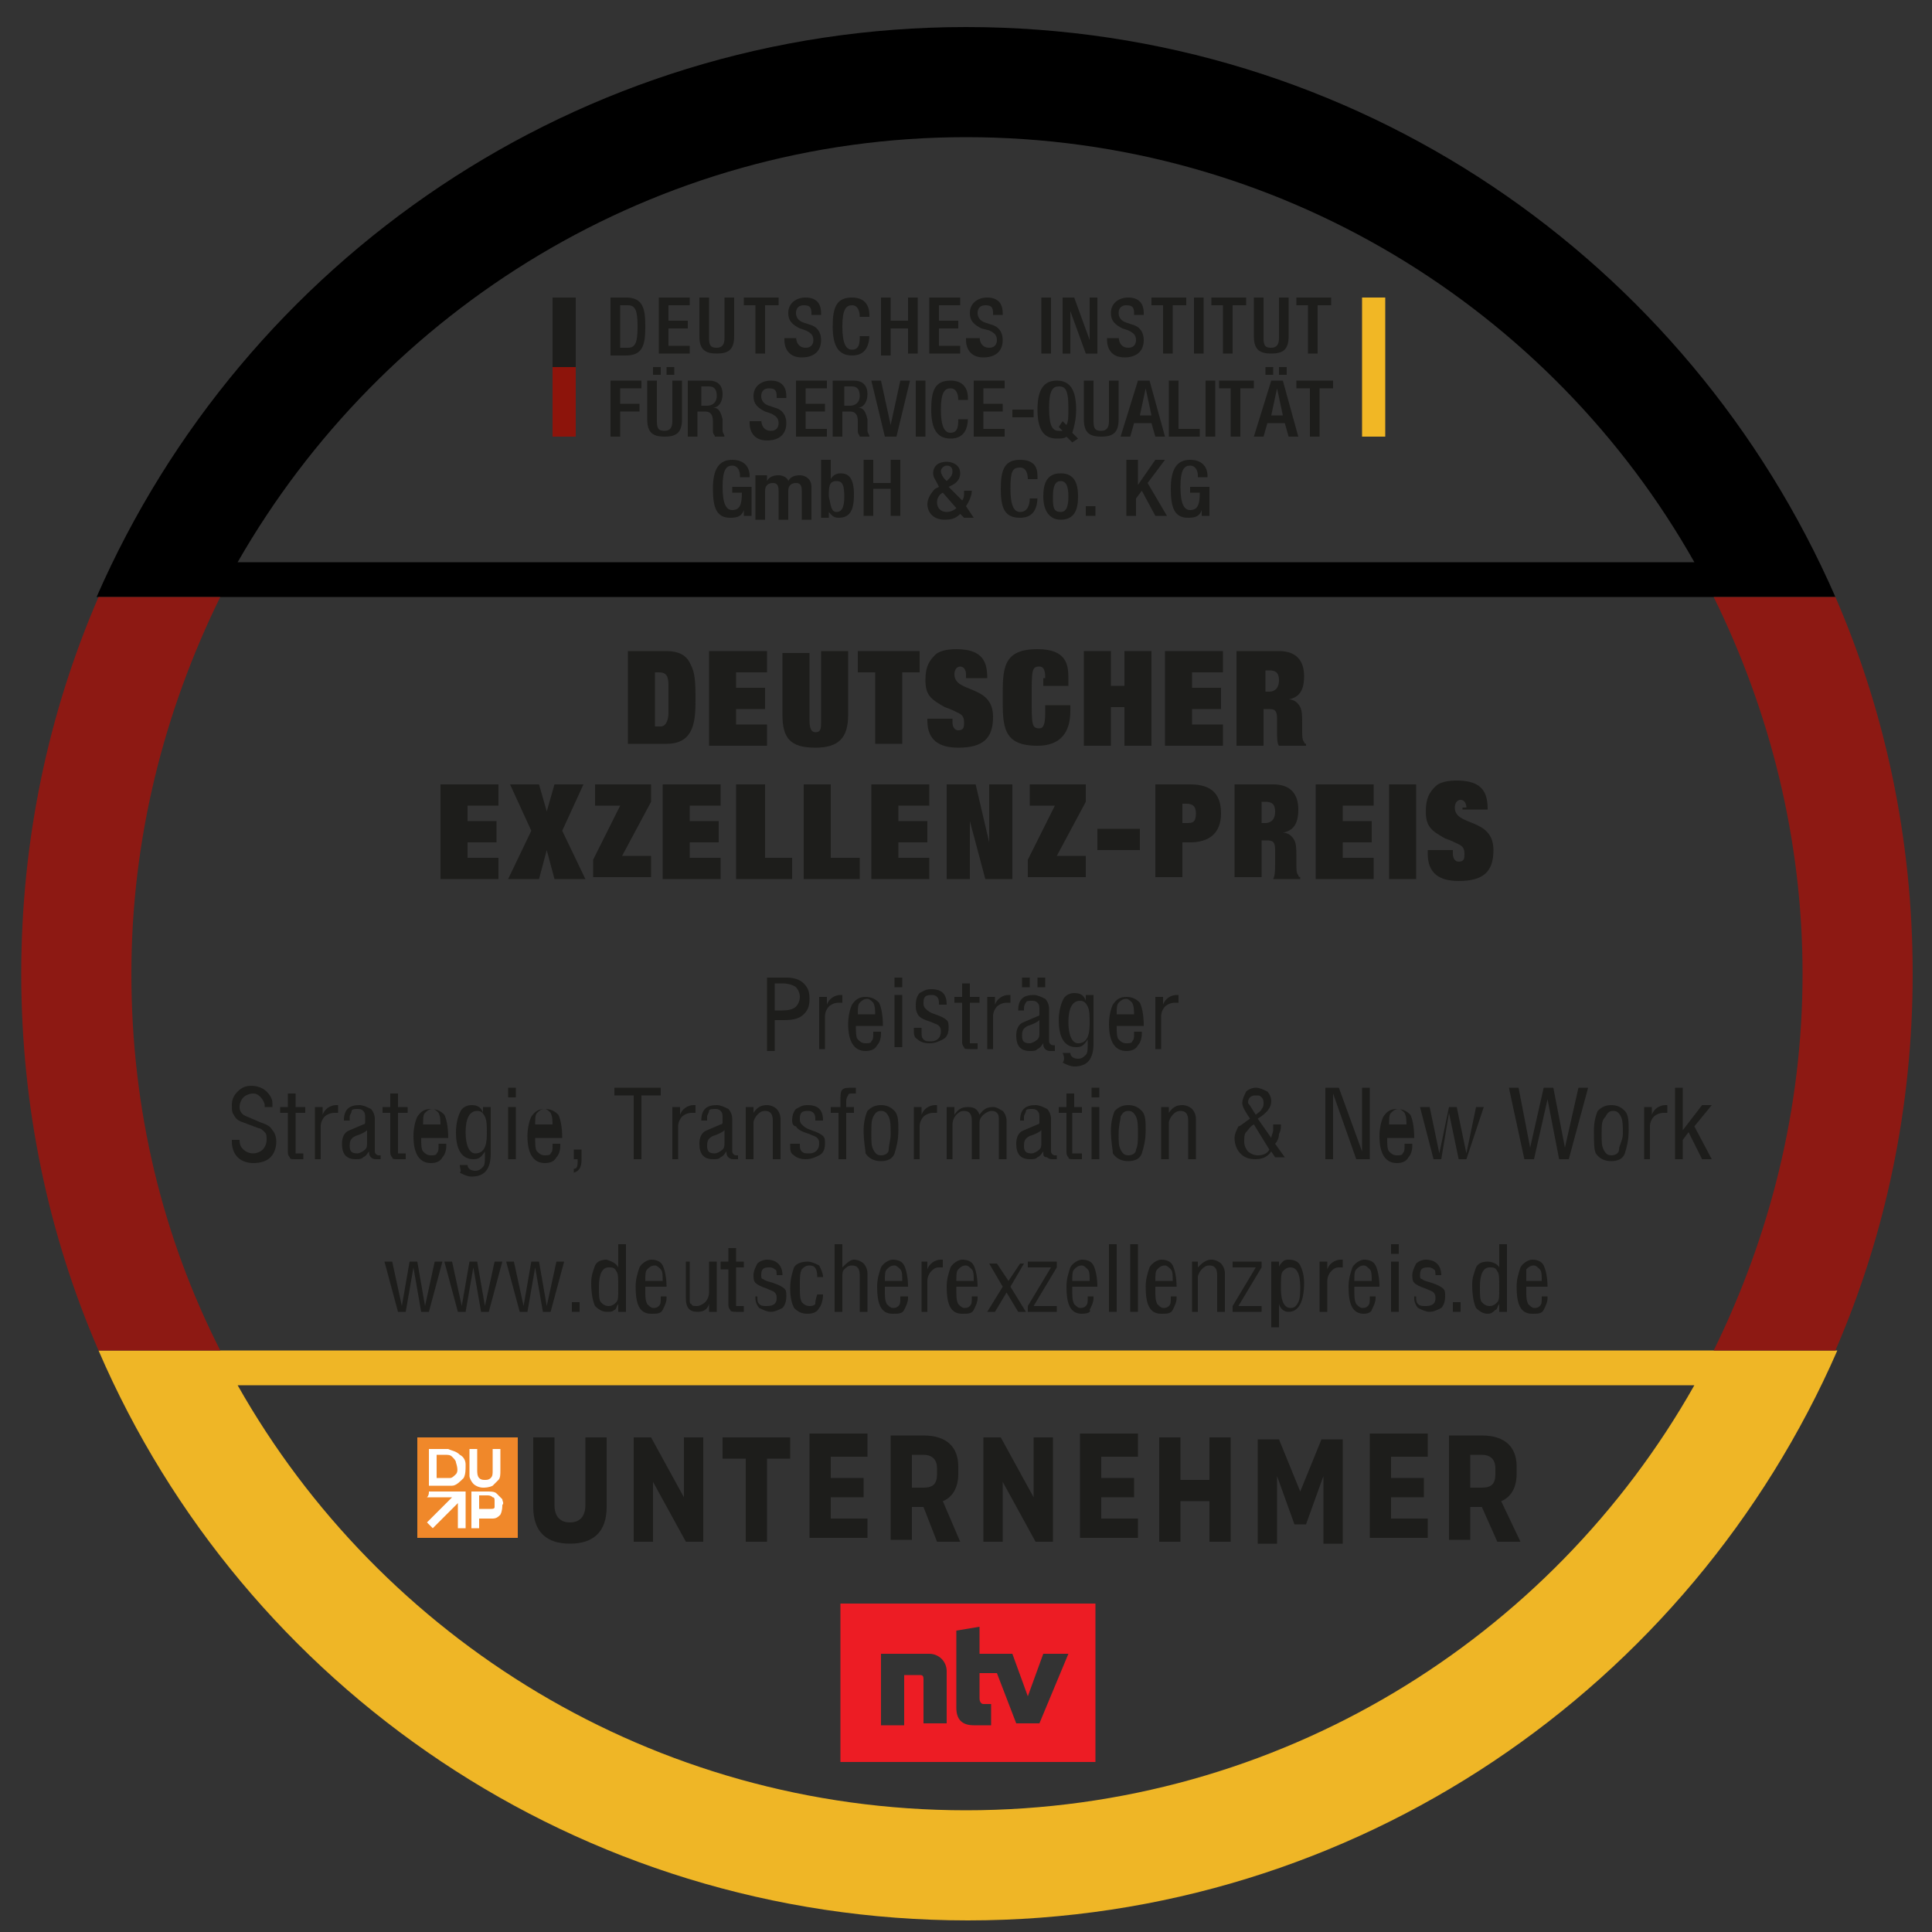 <?xml version="1.0" encoding="utf-8"?>
<!-- Generator: Adobe Illustrator 28.0.0, SVG Export Plug-In . SVG Version: 6.00 Build 0)  -->
<svg version="1.1" id="Layer_1" xmlns="http://www.w3.org/2000/svg" xmlns:xlink="http://www.w3.org/1999/xlink" x="0px" y="0px"
	 width="100px" height="100px" viewBox="0 0 100 100" style="enable-background:new 0 0 100 100;" xml:space="preserve">
<rect x="0" y="0" width="100" height="100" fill="#333333" stroke="none"/>
<style type="text/css">
	.st0{fill:#EFB626;}
	.st1{fill:#8D1913;}
	.st2{fill:#1D1D1B;}
	.st3{fill:#8D140B;}
	.st4{fill:#F1B725;}
	.st5{fill:#F0882A;}
	.st6{fill:#FFFFFF;}
	.st7{fill:#ED1C24;}
</style>
<g>
	<path class="st0" d="M88.7,69.9C88.7,69.9,88.7,69.9,88.7,69.9l-77.3,0c0,0,0,0,0,0H5.1c7.5,17.4,24.8,29.5,45,29.5
		c20.1,0,37.4-12.1,45-29.5H88.7z M50,93.7c-16.2,0-30.3-8.9-37.7-22h75.4C80.3,84.8,66.2,93.7,50,93.7z"/>
	<path d="M95,30.9C87.4,13.5,70.2,1.4,50,1.4c-20.1,0-37.4,12.1-45,29.5h4.2v0h82.5v0H95z M50,7.1c16.2,0,30.3,8.9,37.7,22H12.3
		C19.8,16,33.9,7.1,50,7.1z"/>
	<path class="st1" d="M93.3,50.4c0,7-1.7,13.6-4.6,19.5H95c2.6-6,4-12.6,4-19.5c0-6.9-1.4-13.5-4-19.5h-6.3
		C91.6,36.8,93.3,43.4,93.3,50.4z"/>
	<path class="st1" d="M6.8,50.4c0-7,1.7-13.6,4.6-19.5H5.1c-2.6,6-4,12.6-4,19.5c0,6.9,1.4,13.5,4,19.5h6.3
		C8.4,64,6.8,57.4,6.8,50.4z"/>
	<g>
		<g>
			<path class="st2" d="M38.5,26.4L38.5,26.4c-0.1,0.3-0.3,0.4-0.7,0.4c-0.7,0-0.9-0.5-0.9-1.5s0.3-1.5,1-1.5c0.8,0,0.9,0.6,0.9,0.8
				v0.1h-0.5v-0.1c0-0.2-0.1-0.5-0.4-0.5c-0.3,0-0.5,0.2-0.5,1.1c0,0.9,0.2,1.2,0.5,1.2c0.4,0,0.5-0.3,0.5-0.9h-0.5v-0.3h1v1.5h-0.4
				V26.4z"/>
			<path class="st2" d="M39.3,24.6h0.4v0.3h0c0.1-0.2,0.3-0.3,0.6-0.3c0.3,0,0.5,0.2,0.5,0.3c0.1-0.2,0.3-0.3,0.6-0.3
				c0.3,0,0.6,0.2,0.6,0.6v1.7h-0.5v-1.5c0-0.3-0.1-0.4-0.3-0.4c-0.2,0-0.4,0.1-0.4,0.4v1.5h-0.5v-1.5c0-0.3-0.1-0.4-0.3-0.4
				c-0.2,0-0.4,0.1-0.4,0.4v1.5h-0.5V24.6z"/>
			<path class="st2" d="M42.5,23.8H43v1h0c0.1-0.2,0.3-0.3,0.5-0.3c0.4,0,0.7,0.2,0.7,1.1c0,0.8-0.2,1.2-0.8,1.2
				c-0.3,0-0.4-0.2-0.5-0.3h0v0.3h-0.4V23.8z M43.3,26.5c0.3,0,0.4-0.3,0.4-0.8c0-0.6-0.1-0.8-0.4-0.8c-0.4,0-0.4,0.3-0.4,0.8
				C43,26.1,43,26.5,43.3,26.5z"/>
			<path class="st2" d="M44.7,23.8h0.5V25h0.9v-1.2h0.5v2.9h-0.5v-1.4h-0.9v1.4h-0.5V23.8z"/>
			<path class="st2" d="M49.8,25.9c0.1-0.1,0.1-0.3,0.1-0.4v-0.1h0.4v0c0,0.2-0.1,0.5-0.3,0.8l0.4,0.6h-0.5l-0.2-0.2
				c-0.2,0.2-0.4,0.3-0.8,0.3c-0.7,0-0.9-0.5-0.9-0.8c0-0.3,0.2-0.6,0.4-0.8l0.2-0.1l-0.1-0.2c-0.1-0.2-0.2-0.3-0.2-0.5
				c0-0.4,0.3-0.6,0.7-0.6c0.2,0,0.7,0.1,0.7,0.6c0,0.3-0.2,0.5-0.4,0.6l-0.2,0.1L49.8,25.9z M48.8,25.5c-0.2,0.1-0.3,0.3-0.3,0.5
				c0,0.3,0.2,0.5,0.5,0.5c0.2,0,0.4-0.1,0.5-0.2L48.8,25.5L48.8,25.5z M49.1,24.8c0.1-0.1,0.2-0.2,0.2-0.4c0-0.2-0.1-0.3-0.3-0.3
				c-0.1,0-0.3,0.1-0.3,0.3c0,0.1,0.1,0.3,0.2,0.4l0.1,0.1L49.1,24.8z"/>
			<path class="st2" d="M53.7,25.7L53.7,25.7c0,0.6-0.2,1.1-0.9,1.1c-0.8,0-1-0.5-1-1.5s0.2-1.5,1-1.5c0.9,0,0.9,0.6,0.9,0.9v0.1
				h-0.5v0c0-0.3-0.1-0.6-0.4-0.6c-0.4,0-0.5,0.2-0.5,1.1c0,0.9,0.2,1.2,0.5,1.2c0.4,0,0.5-0.4,0.5-0.7v0H53.7z"/>
			<path class="st2" d="M54.9,24.5c0.7,0,0.9,0.5,0.9,1.2c0,0.7-0.2,1.2-0.9,1.2c-0.6,0-0.9-0.5-0.9-1.2C54,25,54.2,24.5,54.9,24.5z
				 M54.9,26.5c0.3,0,0.4-0.3,0.4-0.8c0-0.5-0.1-0.8-0.4-0.8c-0.3,0-0.4,0.3-0.4,0.8C54.5,26.2,54.5,26.5,54.9,26.5z"/>
			<path class="st2" d="M56.2,26.2h0.5v0.5h-0.5V26.2z"/>
			<path class="st2" d="M58.4,23.8h0.5v1.3h0l0.9-1.3h0.5l-0.9,1.2l1,1.7h-0.6l-0.7-1.3l-0.3,0.4v0.9h-0.5V23.8z"/>
			<path class="st2" d="M62.2,26.4L62.2,26.4c-0.1,0.3-0.3,0.4-0.7,0.4c-0.7,0-0.9-0.5-0.9-1.5s0.3-1.5,1-1.5c0.8,0,0.9,0.6,0.9,0.8
				v0.1H62v-0.1c0-0.2-0.1-0.5-0.4-0.5c-0.3,0-0.5,0.2-0.5,1.1c0,0.9,0.2,1.2,0.5,1.2c0.4,0,0.5-0.3,0.5-0.9h-0.5v-0.3h1v1.5h-0.4
				V26.4z"/>
		</g>
	</g>
	<g>
		<path class="st2" d="M31.6,15.4h0.8c0.9,0,1,0.6,1,1.5s-0.1,1.5-1,1.5h-0.8V15.4z M32.1,18h0.4c0.4,0,0.5-0.3,0.5-1.1
			c0-0.8-0.1-1.1-0.5-1.1h-0.4V18z"/>
		<path class="st2" d="M34.1,15.4h1.6v0.4h-1.1v0.8h1V17h-1v0.9h1.1v0.4h-1.6V15.4z"/>
		<path class="st2" d="M36.7,15.4v2.1c0,0.4,0.1,0.5,0.4,0.5c0.3,0,0.4-0.2,0.4-0.5v-2.1h0.5v2c0,0.7-0.3,0.9-0.9,0.9
			c-0.6,0-0.9-0.2-0.9-0.9v-2H36.7z"/>
		<path class="st2" d="M39.2,15.8h-0.7v-0.4h1.8v0.4h-0.7v2.5h-0.5V15.8z"/>
		<path class="st2" d="M41.2,17.4L41.2,17.4c0,0.4,0.2,0.6,0.5,0.6c0.3,0,0.4-0.2,0.4-0.4c0-0.3-0.2-0.4-0.4-0.5L41.4,17
			c-0.4-0.2-0.6-0.4-0.6-0.8c0-0.5,0.4-0.8,0.9-0.8c0.7,0,0.8,0.5,0.8,0.8v0.1h-0.5v-0.1c0-0.3-0.1-0.4-0.4-0.4
			c-0.2,0-0.4,0.1-0.4,0.4c0,0.2,0.1,0.4,0.4,0.5l0.3,0.1c0.4,0.1,0.6,0.4,0.6,0.8c0,0.6-0.4,0.9-1,0.9c-0.7,0-0.9-0.5-0.9-0.9v-0.1
			H41.2z"/>
		<path class="st2" d="M45,17.3L45,17.3c0,0.6-0.2,1.1-0.9,1.1c-0.7,0-1-0.5-1-1.5s0.2-1.5,1-1.5c0.8,0,0.9,0.6,0.9,0.9v0.1h-0.5v0
			c0-0.3-0.1-0.6-0.4-0.6c-0.3,0-0.5,0.2-0.5,1.1c0,0.9,0.2,1.2,0.5,1.2c0.4,0,0.4-0.4,0.4-0.7v0H45z"/>
		<path class="st2" d="M45.6,15.4h0.5v1.2h0.9v-1.2h0.5v2.9h-0.5V17h-0.9v1.4h-0.5V15.4z"/>
		<path class="st2" d="M48.1,15.4h1.6v0.4h-1.1v0.8h1V17h-1v0.9h1.1v0.4h-1.6V15.4z"/>
		<path class="st2" d="M50.7,17.4L50.7,17.4c0,0.4,0.2,0.6,0.5,0.6c0.3,0,0.4-0.2,0.4-0.4c0-0.3-0.2-0.4-0.4-0.5L50.8,17
			c-0.4-0.2-0.6-0.4-0.6-0.8c0-0.5,0.4-0.8,0.9-0.8c0.7,0,0.8,0.5,0.8,0.8v0.1h-0.5v-0.1c0-0.3-0.1-0.4-0.4-0.4
			c-0.2,0-0.4,0.1-0.4,0.4c0,0.2,0.1,0.4,0.4,0.5l0.3,0.1c0.4,0.1,0.6,0.4,0.6,0.8c0,0.6-0.4,0.9-1,0.9c-0.7,0-0.9-0.5-0.9-0.9v-0.1
			H50.7z"/>
	</g>
	<g>
		<path class="st2" d="M53.9,15.4h0.5v2.9h-0.5V15.4z"/>
		<path class="st2" d="M55,15.4h0.6l0.8,2.2h0v-2.2h0.4v2.9h-0.6l-0.8-2.2h0v2.2H55V15.4z"/>
		<path class="st2" d="M57.9,17.4L57.9,17.4c0,0.4,0.2,0.6,0.5,0.6c0.3,0,0.4-0.2,0.4-0.4c0-0.3-0.2-0.4-0.4-0.5L58.1,17
			c-0.4-0.2-0.6-0.4-0.6-0.8c0-0.5,0.4-0.8,0.9-0.8c0.7,0,0.8,0.5,0.8,0.8v0.1h-0.5v-0.1c0-0.3-0.1-0.4-0.4-0.4
			c-0.2,0-0.4,0.1-0.4,0.4c0,0.2,0.1,0.4,0.4,0.5l0.3,0.1c0.4,0.1,0.6,0.4,0.6,0.8c0,0.6-0.4,0.9-1,0.9c-0.7,0-0.9-0.5-0.9-0.9v-0.1
			H57.9z"/>
		<path class="st2" d="M60.3,15.8h-0.7v-0.4h1.8v0.4h-0.7v2.5h-0.5V15.8z"/>
		<path class="st2" d="M61.8,15.4h0.5v2.9h-0.5V15.4z"/>
		<path class="st2" d="M63.4,15.8h-0.7v-0.4h1.8v0.4h-0.7v2.5h-0.5V15.8z"/>
		<path class="st2" d="M65.4,15.4v2.1c0,0.4,0.1,0.5,0.4,0.5c0.3,0,0.4-0.2,0.4-0.5v-2.1h0.5v2c0,0.7-0.3,0.9-0.9,0.9
			c-0.6,0-0.9-0.2-0.9-0.9v-2H65.4z"/>
		<path class="st2" d="M67.8,15.8h-0.7v-0.4h1.8v0.4h-0.7v2.5h-0.5V15.8z"/>
	</g>
	<g>
		<path class="st2" d="M31.6,19.7h1.6v0.4h-1.1v0.8h1v0.4h-1v1.3h-0.5V19.7z"/>
		<path class="st2" d="M34,19.7v2.1c0,0.4,0.1,0.5,0.4,0.5c0.3,0,0.4-0.2,0.4-0.5v-2.1h0.5v2c0,0.7-0.3,0.9-0.9,0.9
			c-0.6,0-0.9-0.2-0.9-0.9v-2H34z M33.8,19h0.4v0.4h-0.4V19z M34.5,19h0.4v0.4h-0.4V19z"/>
		<path class="st2" d="M35.7,19.7h1c0.4,0,0.7,0.2,0.7,0.7c0,0.4-0.2,0.7-0.5,0.7v0c0.3,0,0.4,0.2,0.5,0.6c0,0.2,0,0.4,0,0.6
			c0,0.1,0.1,0.2,0.1,0.3h-0.5c0-0.1-0.1-0.1-0.1-0.3c0-0.2,0-0.3,0-0.5c0-0.3-0.1-0.5-0.4-0.5h-0.4v1.3h-0.5V19.7z M36.6,21
			c0.3,0,0.5-0.2,0.5-0.5c0-0.3-0.1-0.5-0.4-0.5h-0.4V21H36.6z"/>
		<path class="st2" d="M39.4,21.7L39.4,21.7c0,0.4,0.2,0.6,0.5,0.6c0.3,0,0.4-0.2,0.4-0.4c0-0.3-0.2-0.4-0.4-0.5l-0.3-0.1
			c-0.4-0.2-0.6-0.4-0.6-0.8c0-0.5,0.4-0.8,0.9-0.8c0.7,0,0.8,0.5,0.8,0.8v0.1h-0.5v-0.1c0-0.3-0.1-0.4-0.4-0.4
			c-0.2,0-0.4,0.1-0.4,0.4c0,0.2,0.1,0.4,0.4,0.5l0.3,0.1c0.4,0.1,0.6,0.4,0.6,0.8c0,0.6-0.4,0.9-1,0.9c-0.7,0-0.9-0.5-0.9-0.9v-0.1
			H39.4z"/>
		<path class="st2" d="M41.2,19.7h1.6v0.4h-1.1v0.8h1v0.4h-1v0.9h1.1v0.4h-1.6V19.7z"/>
		<path class="st2" d="M43.2,19.7h1c0.4,0,0.7,0.2,0.7,0.7c0,0.4-0.2,0.7-0.5,0.7v0c0.3,0,0.4,0.2,0.5,0.6c0,0.2,0,0.4,0,0.6
			c0,0.1,0.1,0.2,0.1,0.3h-0.5c0-0.1-0.1-0.1-0.1-0.3c0-0.2,0-0.3,0-0.5c0-0.3-0.1-0.5-0.4-0.5h-0.4v1.3h-0.5V19.7z M44,21
			c0.3,0,0.5-0.2,0.5-0.5c0-0.3-0.1-0.5-0.4-0.5h-0.4V21H44z"/>
		<path class="st2" d="M45.1,19.7h0.5l0.5,2.3h0l0.5-2.3h0.5l-0.7,2.9h-0.6L45.1,19.7z"/>
		<path class="st2" d="M47.4,19.7h0.5v2.9h-0.5V19.7z"/>
		<path class="st2" d="M50.1,21.6L50.1,21.6c0,0.6-0.2,1.1-0.9,1.1c-0.7,0-1-0.5-1-1.5c0-1,0.2-1.5,1-1.5c0.8,0,0.9,0.6,0.9,0.9v0.1
			h-0.5v0c0-0.3-0.1-0.6-0.4-0.6c-0.3,0-0.5,0.2-0.5,1.1c0,0.9,0.2,1.2,0.5,1.2c0.4,0,0.4-0.4,0.4-0.7v0H50.1z"/>
		<path class="st2" d="M50.4,19.7H52v0.4h-1.1v0.8h1v0.4h-1v0.9h1.1v0.4h-1.6V19.7z"/>
		<path class="st2" d="M52.4,21.2h1.1v0.4h-1.1V21.2z"/>
		<path class="st2" d="M55.2,22.6c-0.1,0.1-0.3,0.1-0.5,0.1c-0.7,0-1-0.5-1-1.5c0-1,0.3-1.5,1-1.5s1,0.5,1,1.5
			c0,0.5-0.1,0.9-0.2,1.2l0.3,0.3l-0.3,0.2L55.2,22.6z M55,21.8l0.2,0.2c0.1-0.2,0.1-0.4,0.1-0.9c0-1-0.2-1.1-0.5-1.1
			c-0.3,0-0.5,0.2-0.5,1.1c0,1,0.2,1.2,0.5,1.2c0.1,0,0.1,0,0.2,0l-0.2-0.2L55,21.8z"/>
		<path class="st2" d="M56.6,19.7v2.1c0,0.4,0.1,0.5,0.4,0.5c0.3,0,0.4-0.2,0.4-0.5v-2.1h0.5v2c0,0.7-0.3,0.9-0.9,0.9
			c-0.6,0-0.9-0.2-0.9-0.9v-2H56.6z"/>
		<path class="st2" d="M58.9,19.7h0.6l0.8,2.9h-0.5l-0.2-0.7h-0.9l-0.2,0.7h-0.5L58.9,19.7z M59.6,21.5l-0.3-1.4h0l-0.3,1.4H59.6z"
			/>
		<path class="st2" d="M60.5,19.7h0.5v2.5h1.1v0.4h-1.6V19.7z"/>
		<path class="st2" d="M62.4,19.7h0.5v2.9h-0.5V19.7z"/>
		<path class="st2" d="M63.8,20.1h-0.7v-0.4h1.8v0.4h-0.7v2.5h-0.5V20.1z"/>
		<path class="st2" d="M65.8,19.7h0.6l0.8,2.9h-0.5l-0.2-0.7h-0.9l-0.2,0.7h-0.5L65.8,19.7z M65.5,19h0.4v0.4h-0.4V19z M66.4,21.5
			l-0.3-1.4h0l-0.3,1.4H66.4z M66.2,19h0.4v0.4h-0.4V19z"/>
		<path class="st2" d="M67.8,20.1h-0.7v-0.4H69v0.4h-0.7v2.5h-0.5V20.1z"/>
	</g>
	<rect x="28.6" y="15.4" class="st2" width="1.2" height="3.6"/>
	<rect x="28.6" y="19" class="st3" width="1.2" height="3.6"/>
	<rect x="70.5" y="15.4" class="st4" width="1.2" height="7.2"/>
	<g>
		<path class="st2" d="M30.3,74.4h1.1V78c0,1.3-0.7,1.9-1.9,1.9h0c-1.2,0-1.9-0.6-1.9-1.9v-3.6h1.1v3.5c0,0.6,0.3,0.9,0.8,0.9h0
			c0.5,0,0.8-0.3,0.8-0.9V74.4z"/>
		<path class="st2" d="M35.3,74.4h1.1v5.4h-0.9l-1.7-3.1v3.1h-1v-5.4h0.9l1.7,3.1V74.4z"/>
		<path class="st2" d="M40.9,74.4v1.1h-1.2v4.3h-1.1v-4.3h-1.2v-1.1H40.9z"/>
		<path class="st2" d="M44.9,74.4v1H43v1.1h1.7v1H43v1.1h1.9v1h-3v-5.4H44.9z"/>
		<path class="st2" d="M49.7,79.8h-1.2L47.8,78h0h-0.6v1.7h-1.1v-5.4h1.7c1.2,0,1.8,0.6,1.8,1.6v0.4c0,0.7-0.3,1.2-0.8,1.4
			L49.7,79.8z M47.2,75.4v1.6h0.6c0.5,0,0.7-0.2,0.7-0.7v-0.3c0-0.5-0.3-0.7-0.7-0.7H47.2z"/>
		<path class="st2" d="M53.4,74.4h1.1v5.4h-0.9l-1.7-3.1v3.1h-1v-5.4h0.9l1.7,3.1V74.4z"/>
		<path class="st2" d="M58.9,74.4v1H57v1.1h1.7v1H57v1.1h1.9v1h-3v-5.4H58.9z"/>
		<path class="st2" d="M62.6,76.6v-2.2h1.1v5.4h-1.1v-2.1h-1.5v2.1H60v-5.4h1.1v2.2H62.6z"/>
		<path class="st2" d="M67.3,77.2l1.1-2.7h1.1v5.4h-1l0-3.1l0-0.4l-0.9,2.5H67l-0.9-2.5l0,0.4l0,3.1h-1v-5.4h1.1L67.3,77.2z"/>
		<path class="st2" d="M73.9,74.4v1h-1.9v1.1h1.7v1h-1.7v1.1h1.9v1h-3v-5.4H73.9z"/>
		<path class="st2" d="M78.7,79.8h-1.2L76.7,78h0h-0.6v1.7H75v-5.4h1.7c1.2,0,1.8,0.6,1.8,1.6v0.4c0,0.7-0.3,1.2-0.8,1.4L78.7,79.8z
			 M76.1,75.4v1.6h0.6c0.5,0,0.7-0.2,0.7-0.7v-0.3c0-0.5-0.3-0.7-0.7-0.7H76.1z"/>
	</g>
	<path class="st5" d="M21.6,74.4v5.2h5.2v-5.2H21.6z"/>
	<path class="st6" d="M24.1,75.8c0-0.2-0.1-0.4-0.3-0.5c-0.2-0.2-0.4-0.2-0.6-0.3c-0.1,0-0.2,0-0.3,0c-0.2,0-0.5,0-0.7,0
		c0,0.6,0,1.3,0,1.9c0.3,0,0.6,0,0.9,0c0.1,0,0.2,0,0.3,0c0.2,0,0.4-0.2,0.6-0.4C24.1,76.3,24.1,76.1,24.1,75.8z M23.6,76.3
		c-0.1,0.1-0.2,0.2-0.3,0.2c-0.1,0-0.2,0-0.3,0c-0.1,0-0.3,0-0.4,0c0-0.4,0-0.8,0-1.2c0.1,0,0.3,0,0.4,0c0.2,0,0.3,0,0.4,0.1
		c0.1,0.1,0.2,0.2,0.2,0.3C23.7,76,23.7,76.2,23.6,76.3z"/>
	<path class="st6" d="M24.3,75c0.1,0,0.3,0,0.4,0c0,0.4,0,0.7,0,1.1c0,0.1,0,0.3,0.1,0.4c0.1,0.1,0.2,0.1,0.3,0.1
		c0.1,0,0.2,0,0.3-0.1c0.1-0.1,0.1-0.2,0.1-0.4c0-0.4,0-0.7,0-1.1c0.1,0,0.3,0,0.4,0c0,0.4,0,0.7,0,1.1c0,0.2,0,0.4-0.1,0.5
		c-0.1,0.1-0.2,0.2-0.3,0.3c-0.2,0.1-0.4,0.1-0.5,0.1c-0.2,0-0.4-0.1-0.5-0.2c-0.1-0.1-0.2-0.3-0.2-0.4c0-0.1,0-0.3,0-0.4
		C24.3,75.6,24.3,75.3,24.3,75z"/>
	<path class="st6" d="M22.2,77.2c0.6,0,1.3,0,1.9,0c0,0.6,0,1.3,0,1.9c-0.1,0-0.2,0-0.4,0c0-0.4,0-0.9,0-1.3
		c-0.4,0.4-0.9,0.9-1.3,1.3c-0.1-0.1-0.2-0.2-0.3-0.3c0.4-0.4,0.9-0.9,1.3-1.3c-0.4,0-0.9,0-1.3,0C22.2,77.4,22.2,77.3,22.2,77.2z"
		/>
	<path class="st6" d="M26,77.6c-0.1-0.1-0.2-0.2-0.3-0.3c-0.1-0.1-0.3-0.1-0.5-0.1c-0.3,0-0.6,0-0.8,0c0,0.6,0,1.3,0,1.9
		c0.1,0,0.3,0,0.4,0c0-0.2,0-0.3,0-0.5c0.1,0,0.1,0,0.2,0c0.2,0,0.3,0,0.5,0c0.2,0,0.3-0.1,0.4-0.2C26,78.2,26,78,26,77.9
		C26.1,77.8,26,77.7,26,77.6z M25.6,78c0,0.1-0.1,0.1-0.2,0.1c-0.1,0-0.1,0-0.2,0c-0.1,0-0.2,0-0.4,0c0-0.2,0-0.4,0-0.7
		c0.1,0,0.2,0,0.4,0c0.1,0,0.2,0,0.3,0.1c0.1,0,0.1,0.1,0.1,0.2C25.6,77.9,25.6,78,25.6,78z"/>
	<g>
		<path class="st2" d="M32.5,33.7h2c0.6,0,1,0.2,1.2,0.6c0.2,0.4,0.3,0.6,0.3,1.8c0,1.1,0,2.4-1.5,2.4h-2V33.7z M33.9,37.6h0.3
			c0.3,0,0.4-0.4,0.4-0.7v-1.4c0-0.5-0.1-0.7-0.5-0.7h-0.2V37.6z"/>
		<path class="st2" d="M36.8,33.7h2.9v1.1h-1.6v0.8h1.5v1.1h-1.5v0.8h1.6v1.1h-3V33.7z"/>
		<path class="st2" d="M42.5,33.7h1.4V37c0,1.2-0.5,1.7-1.7,1.7c-1.3,0-1.7-0.5-1.7-1.7v-3.2h1.4v3.5c0,0.4,0.1,0.6,0.3,0.6
			c0.3,0,0.3-0.2,0.3-0.6V33.7z"/>
		<path class="st2" d="M44.4,33.7h3.2v1.1h-0.9v3.7h-1.4v-3.7h-0.9V33.7z"/>
		<path class="st2" d="M50,34.9c0-0.2-0.1-0.4-0.3-0.4c-0.2,0-0.3,0.2-0.3,0.4c0,1,2,0.5,2,2.2c0,1.1-0.5,1.6-1.8,1.6
			c-1,0-1.6-0.4-1.6-1.4v-0.1h1.3v0.2c0,0.2,0.1,0.4,0.3,0.4c0.3,0,0.3-0.2,0.3-0.4c0-0.3-0.1-0.4-0.3-0.5c-0.2-0.1-0.4-0.2-0.7-0.3
			c-0.7-0.4-1-0.6-1-1.4c0-0.7,0.2-1,0.5-1.3c0.2-0.2,0.6-0.3,1.1-0.3c1.4,0,1.6,0.7,1.6,1.5H50V34.9z"/>
		<path class="st2" d="M54.1,35.1c0-0.2,0-0.6-0.3-0.6c-0.4,0-0.4,0.2-0.4,1.6c0,1.4,0,1.6,0.4,1.6c0.2,0,0.3-0.2,0.3-0.8v-0.4h1.3
			v0.3c0,1.1-0.5,1.8-1.7,1.8c-1.8,0-1.8-1-1.8-2.5c0-1.5,0-2.5,1.8-2.5c1.5,0,1.6,0.8,1.6,1.5v0.4h-1.3V35.1z"/>
		<path class="st2" d="M58.2,33.7h1.4v4.9h-1.4v-2h-0.7v2h-1.4v-4.9h1.4v1.8h0.7V33.7z"/>
		<path class="st2" d="M60.4,33.7h2.9v1.1h-1.6v0.8h1.5v1.1h-1.5v0.8h1.6v1.1h-3V33.7z"/>
		<path class="st2" d="M64.2,33.7h2c0.9,0,1.3,0.5,1.3,1.3c0,0.8-0.3,1.1-0.8,1.2v0c0.3,0,0.5,0.2,0.6,0.4c0.1,0.2,0.1,0.5,0.1,0.8
			v0.4c0,0.3,0,0.5,0.1,0.6c0,0.1,0.1,0.1,0.1,0.1v0.1h-1.4c-0.1-0.1-0.1-0.5-0.1-0.7s0-0.5,0-0.7c0-0.4-0.1-0.5-0.4-0.5h-0.3v1.9
			h-1.4V33.7z M65.5,35.8h0.2c0.2,0,0.5-0.1,0.5-0.6c0-0.4-0.2-0.5-0.5-0.5h-0.2V35.8z"/>
	</g>
	<g>
		<path class="st2" d="M22.9,40.6h2.9v1.1h-1.6v0.8h1.5v1.1h-1.5v0.8h1.6v1.1h-3V40.6z"/>
		<path class="st2" d="M28.7,40.6h1.5L29.1,43l1.2,2.5h-1.6l-0.4-1.5h0l-0.4,1.5h-1.6l1.2-2.5l-1.1-2.4h1.5l0.4,1.4h0L28.7,40.6z"/>
		<path class="st2" d="M32.1,41.7h-1.3v-1.1h2.9v0.9l-1.5,2.8h1.5v1.1h-3v-0.9L32.1,41.7z"/>
		<path class="st2" d="M34.4,40.6h2.9v1.1h-1.6v0.8h1.5v1.1h-1.5v0.8h1.6v1.1h-3V40.6z"/>
		<path class="st2" d="M38.2,40.6h1.4v3.8H41v1.1h-2.9V40.6z"/>
		<path class="st2" d="M41.7,40.6H43v3.8h1.5v1.1h-2.9V40.6z"/>
		<path class="st2" d="M45.2,40.6h2.9v1.1h-1.6v0.8H48v1.1h-1.5v0.8h1.6v1.1h-3V40.6z"/>
		<path class="st2" d="M51.1,40.6h1.3v4.9H51l-0.8-3h0v3H49v-4.9h1.5l0.7,3h0V40.6z"/>
		<path class="st2" d="M54.6,41.7h-1.3v-1.1h2.9v0.9l-1.5,2.8h1.5v1.1h-3v-0.9L54.6,41.7z"/>
		<path class="st2" d="M56.8,42.9H59V44h-2.2V42.9z"/>
		<path class="st2" d="M59.8,40.6h1.8c1,0,1.6,0.4,1.6,1.5c0,1.1-0.7,1.5-1.6,1.5h-0.4v1.8h-1.4V40.6z M61.2,42.6h0.2
			c0.3,0,0.5,0,0.5-0.5c0-0.3-0.1-0.5-0.5-0.5h-0.2V42.6z"/>
		<path class="st2" d="M63.9,40.6h2c0.9,0,1.3,0.5,1.3,1.3c0,0.8-0.3,1.1-0.8,1.2v0c0.3,0,0.5,0.2,0.6,0.4c0.1,0.2,0.1,0.5,0.1,0.8
			v0.4c0,0.3,0,0.5,0.1,0.6c0,0.1,0.1,0.1,0.1,0.1v0.1h-1.4C66,45.3,66,45,66,44.7c0-0.2,0-0.5,0-0.7c0-0.4-0.1-0.5-0.4-0.5h-0.3
			v1.9h-1.4V40.6z M65.3,42.6h0.2c0.2,0,0.5-0.1,0.5-0.6c0-0.4-0.2-0.5-0.5-0.5h-0.2V42.6z"/>
		<path class="st2" d="M68.2,40.6h2.9v1.1h-1.6v0.8H71v1.1h-1.5v0.8h1.6v1.1h-3V40.6z"/>
		<path class="st2" d="M71.9,40.6h1.4v4.9h-1.4V40.6z"/>
		<path class="st2" d="M75.9,41.8c0-0.2-0.1-0.4-0.3-0.4c-0.2,0-0.3,0.2-0.3,0.4c0,1,2,0.5,2,2.2c0,1.1-0.5,1.6-1.8,1.6
			c-1,0-1.6-0.4-1.6-1.4V44h1.3v0.2c0,0.2,0.1,0.4,0.3,0.4c0.3,0,0.3-0.2,0.3-0.4c0-0.3-0.1-0.4-0.3-0.5c-0.2-0.1-0.4-0.2-0.7-0.3
			c-0.7-0.4-1-0.6-1-1.4c0-0.7,0.2-1,0.5-1.3c0.2-0.2,0.6-0.3,1.1-0.3c1.4,0,1.6,0.7,1.6,1.5h-1.3V41.8z"/>
	</g>
	<g>
		<path class="st2" d="M39.7,50.6h1c0.4,0,0.7,0.1,0.9,0.3c0.2,0.2,0.3,0.4,0.3,0.8c0,0.4-0.1,0.6-0.3,0.8c-0.2,0.2-0.5,0.3-1,0.3
			h-0.5v1.6h-0.4V50.6z M40.1,50.9v1.4h0.4c0.4,0,0.6-0.1,0.7-0.2c0.1-0.1,0.2-0.3,0.2-0.5c0-0.2-0.1-0.4-0.2-0.5
			c-0.1-0.1-0.4-0.2-0.7-0.2H40.1z"/>
		<path class="st2" d="M42.4,54.3v-2.7h0.4V52c0.1-0.3,0.4-0.5,0.7-0.5c0,0,0.1,0,0.1,0v0.4c0,0-0.1,0-0.2,0c-0.2,0-0.4,0.1-0.5,0.2
			c-0.1,0.1-0.2,0.3-0.2,0.5v1.7H42.4z"/>
		<path class="st2" d="M44.3,52.9v0.2c0,0.3,0,0.6,0.1,0.7c0.1,0.1,0.2,0.2,0.4,0.2c0.1,0,0.3,0,0.3-0.1c0.1-0.1,0.1-0.2,0.1-0.4
			c0,0,0-0.1,0-0.1h0.4v0.1c0,0.3-0.1,0.5-0.2,0.6c-0.1,0.2-0.3,0.3-0.6,0.3c-0.6,0-0.9-0.5-0.9-1.4c0-0.4,0.1-0.8,0.2-1
			c0.2-0.3,0.4-0.4,0.7-0.4c0.3,0,0.5,0.1,0.7,0.3c0.1,0.2,0.2,0.6,0.2,1.2H44.3z M45.3,52.6c0-0.3,0-0.5-0.1-0.7
			c-0.1-0.1-0.2-0.2-0.3-0.2c-0.2,0-0.3,0.1-0.4,0.2s-0.1,0.3-0.1,0.6H45.3z"/>
		<path class="st2" d="M46.3,50.6h0.4v0.5h-0.4V50.6z M46.3,51.5h0.4v2.7h-0.4V51.5z"/>
		<path class="st2" d="M47.7,53.4c0,0.2,0,0.3,0.1,0.4c0.1,0.1,0.2,0.1,0.4,0.1c0.3,0,0.5-0.2,0.5-0.5c0-0.1,0-0.2-0.1-0.3
			c-0.1-0.1-0.2-0.1-0.4-0.2c-0.3-0.1-0.6-0.2-0.7-0.4s-0.1-0.3-0.1-0.5c0-0.3,0.1-0.5,0.2-0.6c0.2-0.1,0.3-0.2,0.6-0.2
			c0.6,0,0.8,0.3,0.8,0.8h-0.4c0-0.2,0-0.3-0.1-0.4c-0.1-0.1-0.2-0.1-0.3-0.1c-0.3,0-0.4,0.1-0.4,0.4c0,0.1,0,0.2,0.1,0.3
			c0.1,0.1,0.2,0.2,0.5,0.3c0.3,0.1,0.5,0.2,0.6,0.3c0.1,0.1,0.1,0.2,0.1,0.4c0,0.3-0.1,0.5-0.3,0.6c-0.2,0.1-0.4,0.2-0.7,0.2
			c-0.3,0-0.5-0.1-0.6-0.2c-0.2-0.1-0.2-0.3-0.2-0.5v-0.1H47.7z"/>
		<path class="st2" d="M49.4,51.9v-0.3h0.4v-0.7h0.4v0.7h0.5v0.3h-0.5v1.9c0,0.1,0,0.1,0,0.2c0,0,0.1,0,0.2,0h0.2v0.3h-0.4
			c-0.2,0-0.3,0-0.3-0.1c-0.1-0.1-0.1-0.2-0.1-0.3v-2H49.4z"/>
		<path class="st2" d="M51.1,54.3v-2.7h0.4V52c0.1-0.3,0.4-0.5,0.7-0.5c0,0,0.1,0,0.1,0v0.4c0,0-0.1,0-0.2,0c-0.2,0-0.4,0.1-0.5,0.2
			c-0.1,0.1-0.2,0.3-0.2,0.5v1.7H51.1z"/>
		<path class="st2" d="M52.7,52.3L52.7,52.3c0-0.6,0.3-0.8,0.8-0.8c0.2,0,0.4,0.1,0.6,0.2c0.1,0.1,0.2,0.3,0.2,0.5v1.7
			c0,0.1,0.1,0.2,0.2,0.2c0,0,0.1,0,0.1,0v0.3c0,0-0.1,0-0.2,0c-0.1,0-0.2,0-0.3-0.1c-0.1-0.1-0.1-0.2-0.1-0.3
			c-0.1,0.1-0.1,0.2-0.3,0.3c-0.1,0.1-0.2,0.1-0.4,0.1c-0.5,0-0.7-0.3-0.7-0.8c0-0.3,0.1-0.6,0.4-0.7l0.7-0.3c0.1,0,0.1-0.1,0.1-0.1
			c0,0,0-0.1,0-0.2c0-0.2,0-0.3-0.1-0.4c-0.1-0.1-0.2-0.1-0.3-0.1c-0.1,0-0.3,0-0.3,0.1C53.1,51.9,53,52,53,52.2v0.1H52.7z
			 M52.9,50.6h0.4v0.5h-0.4V50.6z M53.8,52.8c-0.1,0.1-0.3,0.2-0.6,0.3c-0.2,0.1-0.3,0.2-0.3,0.5c0,0.3,0.1,0.4,0.4,0.4
			c0.1,0,0.3-0.1,0.4-0.2c0.1-0.1,0.1-0.2,0.1-0.4V52.8z M53.7,50.6h0.4v0.5h-0.4V50.6z"/>
		<path class="st2" d="M55,54.5h0.4c0,0.2,0.2,0.3,0.4,0.3c0.2,0,0.3-0.1,0.4-0.2c0.1-0.1,0.1-0.3,0.1-0.6v-0.2
			c-0.2,0.3-0.3,0.4-0.6,0.4c-0.6,0-0.9-0.5-0.9-1.4c0-0.4,0.1-0.8,0.2-1c0.1-0.3,0.4-0.4,0.6-0.4c0.3,0,0.5,0.1,0.6,0.4v-0.3h0.4
			V54c0,0.8-0.3,1.2-1,1.2c-0.2,0-0.4-0.1-0.6-0.2C55.1,54.9,55.1,54.7,55,54.5z M55.3,52.9c0,0.7,0.2,1.1,0.5,1.1
			c0.4,0,0.6-0.3,0.6-1c0-0.4,0-0.7-0.1-0.9c-0.1-0.2-0.2-0.3-0.4-0.3C55.5,51.8,55.3,52.2,55.3,52.9z"/>
		<path class="st2" d="M57.8,52.9v0.2c0,0.3,0,0.6,0.1,0.7c0.1,0.1,0.2,0.2,0.4,0.2c0.1,0,0.3,0,0.3-0.1c0.1-0.1,0.1-0.2,0.1-0.4
			c0,0,0-0.1,0-0.1h0.4v0.1c0,0.3-0.1,0.5-0.2,0.6c-0.1,0.2-0.3,0.3-0.6,0.3c-0.6,0-0.9-0.5-0.9-1.4c0-0.4,0.1-0.8,0.2-1
			c0.2-0.3,0.4-0.4,0.7-0.4c0.3,0,0.5,0.1,0.7,0.3c0.1,0.2,0.2,0.6,0.2,1.2H57.8z M58.7,52.6c0-0.3,0-0.5-0.1-0.7
			c-0.1-0.1-0.2-0.2-0.3-0.2c-0.2,0-0.3,0.1-0.4,0.2c-0.1,0.1-0.1,0.3-0.1,0.6H58.7z"/>
		<path class="st2" d="M59.8,54.3v-2.7h0.4V52c0.1-0.3,0.4-0.5,0.7-0.5c0,0,0.1,0,0.1,0v0.4c0,0-0.1,0-0.2,0c-0.2,0-0.4,0.1-0.5,0.2
			c-0.1,0.1-0.2,0.3-0.2,0.5v1.7H59.8z"/>
		<path class="st2" d="M12.4,58.8V59c0,0.3,0.1,0.4,0.2,0.5c0.1,0.1,0.3,0.2,0.5,0.2c0.2,0,0.4-0.1,0.5-0.2c0.1-0.1,0.2-0.3,0.2-0.5
			c0-0.2,0-0.3-0.1-0.4s-0.2-0.2-0.3-0.2l-0.8-0.3c-0.3-0.1-0.4-0.2-0.5-0.4C12,57.6,12,57.4,12,57.2c0-0.3,0.1-0.5,0.3-0.7
			c0.2-0.2,0.4-0.3,0.7-0.3c0.3,0,0.6,0.1,0.8,0.3c0.2,0.2,0.3,0.4,0.3,0.6c0,0.1,0,0.1,0,0.2h-0.4c0,0,0-0.1,0-0.1
			c0-0.1-0.1-0.3-0.2-0.4c-0.1-0.1-0.2-0.2-0.4-0.2c-0.2,0-0.4,0.1-0.5,0.2c-0.1,0.1-0.2,0.3-0.2,0.5c0,0.2,0.1,0.4,0.4,0.5l0.7,0.3
			c0.3,0.1,0.5,0.2,0.6,0.4c0.1,0.1,0.2,0.3,0.2,0.6c0,0.3-0.1,0.6-0.3,0.8c-0.2,0.2-0.5,0.3-0.9,0.3c-0.3,0-0.6-0.1-0.8-0.3
			c-0.2-0.2-0.3-0.5-0.3-0.8v-0.1H12.4z"/>
		<path class="st2" d="M14.5,57.6v-0.3h0.4v-0.7h0.4v0.7h0.5v0.3h-0.5v1.9c0,0.1,0,0.1,0,0.2c0,0,0.1,0,0.2,0h0.2V60h-0.4
			c-0.2,0-0.3,0-0.3-0.1c-0.1-0.1-0.1-0.2-0.1-0.3v-2H14.5z"/>
		<path class="st2" d="M16.3,60v-2.7h0.4v0.4c0.1-0.3,0.4-0.5,0.7-0.5c0,0,0.1,0,0.1,0v0.4c0,0-0.1,0-0.2,0c-0.2,0-0.4,0.1-0.5,0.2
			c-0.1,0.1-0.2,0.3-0.2,0.5V60H16.3z"/>
		<path class="st2" d="M17.8,58L17.8,58c0-0.6,0.3-0.8,0.8-0.8c0.2,0,0.4,0.1,0.6,0.2c0.1,0.1,0.2,0.3,0.2,0.5v1.7
			c0,0.1,0.1,0.2,0.2,0.2c0,0,0.1,0,0.1,0V60c0,0-0.1,0-0.2,0c-0.1,0-0.2,0-0.3-0.1c-0.1-0.1-0.1-0.2-0.1-0.3
			c-0.1,0.1-0.1,0.2-0.3,0.3c-0.1,0.1-0.2,0.1-0.4,0.1c-0.5,0-0.7-0.3-0.7-0.8c0-0.3,0.1-0.6,0.4-0.7l0.7-0.3c0.1,0,0.1-0.1,0.1-0.1
			s0-0.1,0-0.2c0-0.2,0-0.3-0.1-0.4c-0.1-0.1-0.2-0.1-0.3-0.1c-0.1,0-0.3,0-0.3,0.1s-0.1,0.2-0.1,0.3V58H17.8z M19,58.5
			c-0.1,0.1-0.3,0.2-0.6,0.3c-0.2,0.1-0.3,0.2-0.3,0.5c0,0.3,0.1,0.4,0.4,0.4c0.1,0,0.3-0.1,0.4-0.2c0.1-0.1,0.1-0.2,0.1-0.4V58.5z"
			/>
		<path class="st2" d="M19.8,57.6v-0.3h0.4v-0.7h0.4v0.7h0.5v0.3h-0.5v1.9c0,0.1,0,0.1,0,0.2c0,0,0.1,0,0.2,0h0.2V60h-0.4
			c-0.2,0-0.3,0-0.3-0.1c-0.1-0.1-0.1-0.2-0.1-0.3v-2H19.8z"/>
		<path class="st2" d="M21.8,58.7v0.2c0,0.3,0,0.6,0.1,0.7c0.1,0.1,0.2,0.2,0.4,0.2c0.1,0,0.3,0,0.3-0.1c0.1-0.1,0.1-0.2,0.1-0.4
			c0,0,0-0.1,0-0.1h0.4v0.1c0,0.3-0.1,0.5-0.2,0.6c-0.1,0.2-0.3,0.3-0.6,0.3c-0.6,0-0.9-0.5-0.9-1.4c0-0.4,0.1-0.8,0.2-1
			c0.2-0.3,0.4-0.4,0.7-0.4c0.3,0,0.5,0.1,0.7,0.3c0.1,0.2,0.2,0.6,0.2,1.2H21.8z M22.8,58.3c0-0.3,0-0.5-0.1-0.7
			c-0.1-0.1-0.2-0.2-0.3-0.2c-0.2,0-0.3,0.1-0.4,0.2s-0.1,0.3-0.1,0.6H22.8z"/>
		<path class="st2" d="M23.8,60.3h0.4c0,0.2,0.2,0.3,0.4,0.3c0.2,0,0.3-0.1,0.4-0.2c0.1-0.1,0.1-0.3,0.1-0.6v-0.2
			c-0.2,0.3-0.3,0.4-0.6,0.4c-0.6,0-0.9-0.5-0.9-1.4c0-0.4,0.1-0.8,0.2-1c0.1-0.3,0.4-0.4,0.6-0.4c0.3,0,0.5,0.1,0.6,0.4v-0.3h0.4
			v2.4c0,0.8-0.3,1.2-1,1.2c-0.2,0-0.4-0.1-0.6-0.2C23.9,60.6,23.8,60.5,23.8,60.3z M24.1,58.6c0,0.7,0.2,1.1,0.5,1.1
			c0.4,0,0.6-0.3,0.6-1c0-0.4,0-0.7-0.1-0.9c-0.1-0.2-0.2-0.3-0.4-0.3C24.3,57.5,24.1,57.9,24.1,58.6z"/>
		<path class="st2" d="M26.3,56.3h0.4v0.5h-0.4V56.3z M26.3,57.3h0.4V60h-0.4V57.3z"/>
		<path class="st2" d="M27.7,58.7v0.2c0,0.3,0,0.6,0.1,0.7c0.1,0.1,0.2,0.2,0.4,0.2c0.1,0,0.3,0,0.3-0.1c0.1-0.1,0.1-0.2,0.1-0.4
			c0,0,0-0.1,0-0.1H29v0.1c0,0.3-0.1,0.5-0.2,0.6c-0.1,0.2-0.3,0.3-0.6,0.3c-0.6,0-0.9-0.5-0.9-1.4c0-0.4,0.1-0.8,0.2-1
			c0.2-0.3,0.4-0.4,0.7-0.4c0.3,0,0.5,0.1,0.7,0.3c0.1,0.2,0.2,0.6,0.2,1.2H27.7z M28.6,58.3c0-0.3,0-0.5-0.1-0.7
			c-0.1-0.1-0.2-0.2-0.3-0.2c-0.2,0-0.3,0.1-0.4,0.2s-0.1,0.3-0.1,0.6H28.6z"/>
		<path class="st2" d="M29.7,60.5c0.2,0,0.2-0.2,0.2-0.5h-0.2v-0.5h0.4V60c0,0.4-0.1,0.6-0.4,0.7V60.5z"/>
		<path class="st2" d="M31.9,56.3h2.3v0.4h-1V60h-0.4v-3.3h-1V56.3z"/>
		<path class="st2" d="M34.8,60v-2.7h0.4v0.4c0.1-0.3,0.4-0.5,0.7-0.5c0,0,0.1,0,0.1,0v0.4c0,0-0.1,0-0.2,0c-0.2,0-0.4,0.1-0.5,0.2
			c-0.1,0.1-0.2,0.3-0.2,0.5V60H34.8z"/>
		<path class="st2" d="M36.3,58L36.3,58c0-0.6,0.3-0.8,0.8-0.8c0.2,0,0.4,0.1,0.6,0.2c0.1,0.1,0.2,0.3,0.2,0.5v1.7
			c0,0.1,0.1,0.2,0.2,0.2c0,0,0.1,0,0.1,0V60c0,0-0.1,0-0.2,0c-0.1,0-0.2,0-0.3-0.1c-0.1-0.1-0.1-0.2-0.1-0.3
			c-0.1,0.1-0.1,0.2-0.3,0.3c-0.1,0.1-0.2,0.1-0.4,0.1c-0.5,0-0.7-0.3-0.7-0.8c0-0.3,0.1-0.6,0.4-0.7l0.7-0.3c0.1,0,0.1-0.1,0.1-0.1
			c0,0,0-0.1,0-0.2c0-0.2,0-0.3-0.1-0.4c-0.1-0.1-0.2-0.1-0.3-0.1c-0.1,0-0.3,0-0.3,0.1s-0.1,0.2-0.1,0.3V58H36.3z M37.5,58.5
			c-0.1,0.1-0.3,0.2-0.6,0.3c-0.2,0.1-0.3,0.2-0.3,0.5c0,0.3,0.1,0.4,0.4,0.4c0.1,0,0.3-0.1,0.4-0.2c0.1-0.1,0.1-0.2,0.1-0.4V58.5z"
			/>
		<path class="st2" d="M38.6,60v-2.7H39v0.3c0.2-0.3,0.4-0.4,0.7-0.4c0.2,0,0.4,0.1,0.5,0.2c0.1,0.1,0.2,0.3,0.2,0.5V60H40v-2
			c0-0.3-0.1-0.5-0.4-0.5c-0.2,0-0.3,0.1-0.4,0.2c-0.1,0.1-0.2,0.3-0.2,0.4V60H38.6z"/>
		<path class="st2" d="M41.4,59.2c0,0.2,0,0.3,0.1,0.4c0.1,0.1,0.2,0.1,0.4,0.1c0.3,0,0.5-0.2,0.5-0.5c0-0.1,0-0.2-0.1-0.3
			c-0.1-0.1-0.2-0.1-0.4-0.2c-0.3-0.1-0.6-0.2-0.7-0.4C41.1,58.3,41,58.2,41,58c0-0.3,0.1-0.5,0.2-0.6c0.2-0.1,0.3-0.2,0.6-0.2
			c0.6,0,0.8,0.3,0.8,0.8h-0.4c0-0.2,0-0.3-0.1-0.4c-0.1-0.1-0.2-0.1-0.3-0.1c-0.3,0-0.4,0.1-0.4,0.4c0,0.1,0,0.2,0.1,0.3
			c0.1,0.1,0.2,0.2,0.5,0.3c0.3,0.1,0.5,0.2,0.6,0.3c0.1,0.1,0.1,0.2,0.1,0.4c0,0.3-0.1,0.5-0.3,0.6c-0.2,0.1-0.4,0.2-0.7,0.2
			s-0.5-0.1-0.6-0.2c-0.2-0.1-0.2-0.3-0.2-0.5v-0.1H41.4z"/>
		<path class="st2" d="M43.1,57.3h0.4V57c0-0.3,0-0.5,0.1-0.6c0.1-0.1,0.3-0.1,0.5-0.1c0.1,0,0.1,0,0.2,0v0.3c0,0,0,0-0.1,0
			c0,0-0.1,0-0.1,0c-0.1,0-0.2,0-0.2,0.1c0,0-0.1,0.1-0.1,0.3v0.3h0.4v0.3h-0.4V60h-0.4v-2.4h-0.4V57.3z"/>
		<path class="st2" d="M44.7,58.5c0-0.4,0.1-0.8,0.2-1c0.2-0.2,0.4-0.3,0.7-0.3c0.3,0,0.5,0.1,0.7,0.3c0.2,0.2,0.2,0.6,0.2,1
			c0,0.5-0.1,0.9-0.2,1.2c-0.1,0.3-0.4,0.4-0.7,0.4c-0.3,0-0.6-0.1-0.8-0.4C44.8,59.5,44.7,59.1,44.7,58.5z M45.1,58.7
			c0,0.4,0,0.6,0.1,0.8c0.1,0.2,0.2,0.3,0.4,0.3c0.2,0,0.4-0.1,0.4-0.3s0.1-0.5,0.1-0.8c0-0.4,0-0.7-0.1-0.9
			c-0.1-0.2-0.2-0.3-0.4-0.3c-0.2,0-0.3,0.1-0.4,0.3C45.1,58,45.1,58.2,45.1,58.7z"/>
		<path class="st2" d="M47.3,60v-2.7h0.4v0.4c0.1-0.3,0.4-0.5,0.7-0.5c0,0,0.1,0,0.1,0v0.4c0,0-0.1,0-0.2,0c-0.2,0-0.4,0.1-0.5,0.2
			c-0.1,0.1-0.2,0.3-0.2,0.5V60H47.3z"/>
		<path class="st2" d="M49,57.3h0.4v0.4c0.2-0.3,0.4-0.4,0.7-0.4c0.3,0,0.5,0.1,0.6,0.4c0.2-0.3,0.4-0.4,0.7-0.4
			c0.2,0,0.3,0.1,0.5,0.2c0.1,0.1,0.2,0.3,0.2,0.5V60h-0.4v-2c0-0.2,0-0.3-0.1-0.4c-0.1-0.1-0.2-0.1-0.3-0.1c-0.1,0-0.3,0.1-0.4,0.2
			c-0.1,0.1-0.2,0.2-0.2,0.4V60h-0.4v-2c0-0.3-0.1-0.5-0.4-0.5c-0.2,0-0.3,0.1-0.4,0.2c-0.1,0.1-0.2,0.3-0.2,0.5V60H49V57.3z"/>
		<path class="st2" d="M52.8,58L52.8,58c0-0.6,0.3-0.8,0.8-0.8c0.2,0,0.4,0.1,0.6,0.2c0.1,0.1,0.2,0.3,0.2,0.5v1.7
			c0,0.1,0.1,0.2,0.2,0.2c0,0,0.1,0,0.1,0V60c0,0-0.1,0-0.2,0c-0.1,0-0.2,0-0.3-0.1C54,59.9,54,59.8,54,59.6
			c-0.1,0.1-0.1,0.2-0.3,0.3c-0.1,0.1-0.2,0.1-0.4,0.1c-0.5,0-0.7-0.3-0.7-0.8c0-0.3,0.1-0.6,0.4-0.7l0.7-0.3c0.1,0,0.1-0.1,0.1-0.1
			c0,0,0-0.1,0-0.2c0-0.2,0-0.3-0.1-0.4c-0.1-0.1-0.2-0.1-0.3-0.1c-0.1,0-0.3,0-0.3,0.1s-0.1,0.2-0.1,0.3V58H52.8z M53.9,58.5
			c-0.1,0.1-0.3,0.2-0.6,0.3c-0.2,0.1-0.3,0.2-0.3,0.5c0,0.3,0.1,0.4,0.4,0.4c0.1,0,0.3-0.1,0.4-0.2c0.1-0.1,0.1-0.2,0.1-0.4V58.5z"
			/>
		<path class="st2" d="M54.8,57.6v-0.3h0.4v-0.7h0.4v0.7H56v0.3h-0.5v1.9c0,0.1,0,0.1,0,0.2c0,0,0.1,0,0.2,0H56V60h-0.4
			c-0.2,0-0.3,0-0.3-0.1c-0.1-0.1-0.1-0.2-0.1-0.3v-2H54.8z"/>
		<path class="st2" d="M56.5,56.3h0.4v0.5h-0.4V56.3z M56.5,57.3h0.4V60h-0.4V57.3z"/>
		<path class="st2" d="M57.5,58.5c0-0.4,0.1-0.8,0.2-1c0.2-0.2,0.4-0.3,0.7-0.3c0.3,0,0.5,0.1,0.7,0.3c0.2,0.2,0.2,0.6,0.2,1
			c0,0.5-0.1,0.9-0.2,1.2c-0.1,0.3-0.4,0.4-0.7,0.4c-0.3,0-0.6-0.1-0.8-0.4C57.6,59.5,57.5,59.1,57.5,58.5z M57.9,58.7
			c0,0.4,0,0.6,0.1,0.8c0.1,0.2,0.2,0.3,0.4,0.3c0.2,0,0.4-0.1,0.4-0.3c0.1-0.2,0.1-0.5,0.1-0.8c0-0.4,0-0.7-0.1-0.9
			c-0.1-0.2-0.2-0.3-0.4-0.3c-0.2,0-0.3,0.1-0.4,0.3C58,58,57.9,58.2,57.9,58.7z"/>
		<path class="st2" d="M60.1,60v-2.7h0.4v0.3c0.2-0.3,0.4-0.4,0.7-0.4c0.2,0,0.4,0.1,0.5,0.2c0.1,0.1,0.2,0.3,0.2,0.5V60h-0.4v-2
			c0-0.3-0.1-0.5-0.4-0.5c-0.2,0-0.3,0.1-0.4,0.2c-0.1,0.1-0.2,0.3-0.2,0.4V60H60.1z"/>
		<path class="st2" d="M64.7,57.9c-0.2-0.3-0.4-0.6-0.4-0.8c0-0.2,0.1-0.4,0.2-0.6c0.1-0.1,0.3-0.2,0.5-0.2c0.2,0,0.4,0.1,0.6,0.2
			c0.1,0.1,0.2,0.3,0.2,0.5c0,0.3-0.2,0.6-0.7,0.9l0.7,1c0-0.1,0.1-0.3,0.1-0.4c0-0.1,0-0.2,0-0.3h0.4c0,0.2,0,0.3-0.1,0.5
			c0,0.2-0.1,0.4-0.2,0.5l0.5,0.7h-0.5l-0.2-0.3c-0.2,0.3-0.5,0.4-0.8,0.4c-0.4,0-0.6-0.1-0.8-0.3c-0.2-0.2-0.3-0.5-0.3-0.8
			c0-0.2,0.1-0.4,0.2-0.6C64.2,58.3,64.4,58.1,64.7,57.9z M64.9,58.2c-0.2,0.1-0.3,0.3-0.4,0.4c-0.1,0.1-0.1,0.3-0.1,0.5
			c0,0.2,0.1,0.4,0.2,0.5c0.1,0.1,0.3,0.2,0.5,0.2c0.3,0,0.5-0.1,0.6-0.3L64.9,58.2z M65,57.7c0.1-0.1,0.3-0.2,0.3-0.3
			c0.1-0.1,0.1-0.2,0.1-0.3c0-0.1,0-0.2-0.1-0.3c-0.1-0.1-0.1-0.1-0.3-0.1c-0.1,0-0.2,0-0.3,0.1c-0.1,0.1-0.1,0.2-0.1,0.3
			C64.7,57.2,64.8,57.4,65,57.7z"/>
		<path class="st2" d="M68.6,56.3h0.7l1.2,3.3v-3.3h0.4V60h-0.7L69,56.6V60h-0.4V56.3z"/>
		<path class="st2" d="M71.8,58.7v0.2c0,0.3,0,0.6,0.1,0.7c0.1,0.1,0.2,0.2,0.4,0.2c0.1,0,0.3,0,0.3-0.1c0.1-0.1,0.1-0.2,0.1-0.4
			c0,0,0-0.1,0-0.1h0.4v0.1c0,0.3-0.1,0.5-0.2,0.6c-0.1,0.2-0.3,0.3-0.6,0.3c-0.6,0-0.9-0.5-0.9-1.4c0-0.4,0.1-0.8,0.2-1
			c0.2-0.3,0.4-0.4,0.7-0.4c0.3,0,0.5,0.1,0.7,0.3c0.1,0.2,0.2,0.6,0.2,1.2H71.8z M72.8,58.3c0-0.3,0-0.5-0.1-0.7
			c-0.1-0.1-0.2-0.2-0.3-0.2c-0.2,0-0.3,0.1-0.4,0.2c-0.1,0.1-0.1,0.3-0.1,0.6H72.8z"/>
		<path class="st2" d="M73.5,57.3H74l0.5,2.4l0.5-2.4h0.4l0.5,2.4l0.5-2.4h0.4L75.9,60h-0.4l-0.5-2.4L74.6,60h-0.4L73.5,57.3z"/>
		<path class="st2" d="M78.1,56.3h0.5l0.6,3.1l0.7-3.1h0.5l0.6,3.1l0.7-3.1h0.5L81.2,60h-0.5l-0.6-3.1L79.4,60h-0.5L78.1,56.3z"/>
		<path class="st2" d="M82.5,58.5c0-0.4,0.1-0.8,0.2-1c0.2-0.2,0.4-0.3,0.7-0.3c0.3,0,0.5,0.1,0.7,0.3c0.2,0.2,0.2,0.6,0.2,1
			c0,0.5-0.1,0.9-0.2,1.2c-0.1,0.3-0.4,0.4-0.7,0.4c-0.3,0-0.6-0.1-0.8-0.4C82.5,59.5,82.5,59.1,82.5,58.5z M82.9,58.7
			c0,0.4,0,0.6,0.1,0.8c0.1,0.2,0.2,0.3,0.4,0.3c0.2,0,0.4-0.1,0.4-0.3S84,59,84,58.7c0-0.4,0-0.7-0.1-0.9c-0.1-0.2-0.2-0.3-0.4-0.3
			c-0.2,0-0.3,0.1-0.4,0.3C82.9,58,82.9,58.2,82.9,58.7z"/>
		<path class="st2" d="M85.1,60v-2.7h0.4v0.4c0.1-0.3,0.4-0.5,0.7-0.5c0,0,0.1,0,0.1,0v0.4c0,0-0.1,0-0.2,0c-0.2,0-0.4,0.1-0.5,0.2
			c-0.1,0.1-0.2,0.3-0.2,0.5V60H85.1z"/>
		<path class="st2" d="M86.7,60v-3.7h0.4v2.2l1-1.3h0.5l-0.9,1.1l0.9,1.7h-0.5l-0.7-1.4L87.1,59v1H86.7z"/>
		<path class="st2" d="M19.9,65.3h0.4l0.5,2.3l0.4-2.3h0.4l0.4,2.3l0.5-2.3h0.4l-0.7,2.6h-0.4l-0.4-2.3l-0.4,2.3h-0.4L19.9,65.3z"/>
		<path class="st2" d="M23,65.3h0.4l0.5,2.3l0.4-2.3h0.4l0.4,2.3l0.5-2.3H26l-0.7,2.6h-0.4l-0.4-2.3l-0.4,2.3h-0.4L23,65.3z"/>
		<path class="st2" d="M26.2,65.3h0.4l0.5,2.3l0.4-2.3h0.4l0.4,2.3l0.5-2.3h0.4l-0.7,2.6h-0.4l-0.4-2.3l-0.4,2.3h-0.4L26.2,65.3z"/>
		<path class="st2" d="M29.6,67.4H30v0.5h-0.4V67.4z"/>
		<path class="st2" d="M32,65.6v-1.2h0.4v3.5h-0.4v-0.4c-0.1,0.1-0.1,0.3-0.2,0.3c-0.1,0.1-0.2,0.1-0.4,0.1c-0.2,0-0.4-0.1-0.6-0.3
			c-0.1-0.2-0.2-0.6-0.2-1.2c0-0.4,0.1-0.6,0.2-0.9c0.1-0.2,0.3-0.3,0.6-0.3C31.7,65.3,31.9,65.4,32,65.6z M31,66.6
			c0,0.4,0,0.7,0.1,0.8c0.1,0.1,0.2,0.2,0.4,0.2c0.2,0,0.3-0.1,0.4-0.2c0.1-0.1,0.1-0.3,0.1-0.6v-0.3c0-0.3,0-0.6-0.1-0.7
			c-0.1-0.2-0.2-0.2-0.4-0.2C31.2,65.6,31,65.9,31,66.6z"/>
		<path class="st2" d="M33.4,66.6v0.2c0,0.3,0,0.5,0.1,0.7c0.1,0.1,0.2,0.2,0.3,0.2c0.1,0,0.2,0,0.3-0.1c0.1-0.1,0.1-0.2,0.1-0.4
			c0,0,0-0.1,0-0.1h0.3v0.1c0,0.2-0.1,0.4-0.2,0.6c-0.1,0.2-0.3,0.2-0.6,0.2c-0.6,0-0.8-0.5-0.8-1.4c0-0.4,0.1-0.7,0.2-1
			c0.1-0.2,0.4-0.4,0.6-0.4c0.3,0,0.5,0.1,0.6,0.3c0.1,0.2,0.2,0.6,0.2,1.1H33.4z M34.3,66.3c0-0.3,0-0.5-0.1-0.6
			c-0.1-0.1-0.2-0.2-0.3-0.2c-0.2,0-0.3,0.1-0.4,0.2c-0.1,0.1-0.1,0.3-0.1,0.6H34.3z"/>
		<path class="st2" d="M35.3,65.3h0.4v2c0,0.1,0,0.2,0.1,0.2c0,0.1,0.1,0.1,0.3,0.1c0.1,0,0.3-0.1,0.4-0.2c0.1-0.1,0.2-0.3,0.2-0.5
			v-1.6h0.4v2.6h-0.4v-0.4c-0.1,0.3-0.3,0.4-0.6,0.4c-0.4,0-0.6-0.2-0.6-0.7V65.3z"/>
		<path class="st2" d="M37.3,65.6v-0.3h0.4v-0.7h0.4v0.7h0.4v0.3h-0.4v1.8c0,0.1,0,0.1,0,0.2c0,0,0.1,0,0.2,0h0.2v0.3h-0.4
			c-0.1,0-0.3,0-0.3-0.1c-0.1-0.1-0.1-0.2-0.1-0.3v-1.8H37.3z"/>
		<path class="st2" d="M39.2,67.1c0,0.2,0,0.3,0.1,0.4c0.1,0.1,0.2,0.1,0.4,0.1c0.3,0,0.5-0.1,0.5-0.4c0-0.1,0-0.2-0.1-0.3
			c-0.1-0.1-0.2-0.1-0.4-0.2c-0.3-0.1-0.5-0.2-0.6-0.3c-0.1-0.1-0.1-0.3-0.1-0.4c0-0.2,0.1-0.4,0.2-0.6c0.1-0.1,0.3-0.2,0.5-0.2
			c0.5,0,0.8,0.3,0.8,0.8h-0.3c0-0.1,0-0.3-0.1-0.3c-0.1-0.1-0.2-0.1-0.3-0.1c-0.3,0-0.4,0.1-0.4,0.4c0,0.1,0,0.2,0.1,0.2
			c0.1,0.1,0.2,0.1,0.5,0.2c0.3,0.1,0.5,0.2,0.6,0.3c0.1,0.1,0.1,0.2,0.1,0.4c0,0.3-0.1,0.5-0.2,0.6c-0.2,0.1-0.4,0.2-0.6,0.2
			c-0.2,0-0.4-0.1-0.6-0.2c-0.1-0.1-0.2-0.3-0.2-0.5v-0.1H39.2z"/>
		<path class="st2" d="M42.3,67h0.3c0,0.3-0.1,0.6-0.2,0.7c-0.1,0.2-0.3,0.3-0.6,0.3c-0.3,0-0.5-0.1-0.7-0.3c-0.1-0.2-0.2-0.5-0.2-1
			c0-0.5,0.1-0.8,0.2-1.1c0.1-0.2,0.4-0.3,0.7-0.3c0.2,0,0.4,0.1,0.6,0.2c0.1,0.2,0.2,0.4,0.2,0.6h-0.3c0-0.4-0.1-0.6-0.4-0.6
			c-0.2,0-0.3,0.1-0.4,0.2c-0.1,0.2-0.1,0.4-0.1,0.9c0,0.4,0,0.6,0.1,0.8c0.1,0.1,0.2,0.2,0.4,0.2c0.1,0,0.2,0,0.3-0.1
			C42.2,67.4,42.2,67.3,42.3,67z"/>
		<path class="st2" d="M43.2,64.4h0.4v1.2c0.2-0.2,0.4-0.4,0.6-0.4c0.2,0,0.4,0.1,0.5,0.2c0.1,0.1,0.2,0.3,0.2,0.5v2h-0.4V66
			c0-0.3-0.1-0.5-0.4-0.5c-0.2,0-0.3,0.1-0.4,0.2c-0.1,0.1-0.1,0.2-0.1,0.4v1.8h-0.4V64.4z"/>
		<path class="st2" d="M45.8,66.6v0.2c0,0.3,0,0.5,0.1,0.7c0.1,0.1,0.2,0.2,0.3,0.2c0.1,0,0.2,0,0.3-0.1c0.1-0.1,0.1-0.2,0.1-0.4
			c0,0,0-0.1,0-0.1H47v0.1c0,0.2-0.1,0.4-0.2,0.6c-0.1,0.2-0.3,0.2-0.6,0.2c-0.6,0-0.8-0.5-0.8-1.4c0-0.4,0.1-0.7,0.2-1
			c0.1-0.2,0.4-0.4,0.6-0.4c0.3,0,0.5,0.1,0.6,0.3c0.1,0.2,0.2,0.6,0.2,1.1H45.8z M46.7,66.3c0-0.3,0-0.5-0.1-0.6
			c-0.1-0.1-0.2-0.2-0.3-0.2c-0.2,0-0.3,0.1-0.4,0.2c-0.1,0.1-0.1,0.3-0.1,0.6H46.7z"/>
		<path class="st2" d="M47.7,67.9v-2.6H48v0.4c0.1-0.3,0.4-0.5,0.7-0.5c0,0,0.1,0,0.1,0v0.4c0,0-0.1,0-0.2,0c-0.2,0-0.3,0.1-0.4,0.2
			c-0.1,0.1-0.2,0.3-0.2,0.5v1.6H47.7z"/>
		<path class="st2" d="M49.5,66.6v0.2c0,0.3,0,0.5,0.1,0.7c0.1,0.1,0.2,0.2,0.3,0.2c0.1,0,0.2,0,0.3-0.1c0.1-0.1,0.1-0.2,0.1-0.4
			c0,0,0-0.1,0-0.1h0.3v0.1c0,0.2-0.1,0.4-0.2,0.6c-0.1,0.2-0.3,0.2-0.6,0.2c-0.6,0-0.8-0.5-0.8-1.4c0-0.4,0.1-0.7,0.2-1
			c0.1-0.2,0.4-0.4,0.6-0.4c0.3,0,0.5,0.1,0.6,0.3c0.1,0.2,0.2,0.6,0.2,1.1H49.5z M50.4,66.3c0-0.3,0-0.5-0.1-0.6
			c-0.1-0.1-0.2-0.2-0.3-0.2c-0.2,0-0.3,0.1-0.4,0.2c-0.1,0.1-0.1,0.3-0.1,0.6H50.4z"/>
		<path class="st2" d="M51.1,67.9l0.8-1.3l-0.7-1.2h0.4l0.6,0.9l0.6-0.9H53l-0.7,1.2l0.8,1.3h-0.4l-0.6-1l-0.6,1H51.1z"/>
		<path class="st2" d="M53.2,67.9v-0.3l1.2-2h-1.2v-0.3h1.5v0.3l-1.2,2h1.2v0.3H53.2z"/>
		<path class="st2" d="M55.5,66.6v0.2c0,0.3,0,0.5,0.1,0.7c0.1,0.1,0.2,0.2,0.3,0.2c0.1,0,0.2,0,0.3-0.1c0.1-0.1,0.1-0.2,0.1-0.4
			c0,0,0-0.1,0-0.1h0.3v0.1c0,0.2-0.1,0.4-0.2,0.6C56.5,67.9,56.3,68,56,68c-0.6,0-0.8-0.5-0.8-1.4c0-0.4,0.1-0.7,0.2-1
			c0.1-0.2,0.4-0.4,0.6-0.4c0.3,0,0.5,0.1,0.6,0.3c0.1,0.2,0.2,0.6,0.2,1.1H55.5z M56.4,66.3c0-0.3,0-0.5-0.1-0.6
			c-0.1-0.1-0.2-0.2-0.3-0.2c-0.2,0-0.3,0.1-0.4,0.2c-0.1,0.1-0.1,0.3-0.1,0.6H56.4z"/>
		<path class="st2" d="M57.4,67.9v-3.5h0.4v3.5H57.4z"/>
		<path class="st2" d="M58.5,67.9v-3.5h0.4v3.5H58.5z"/>
		<path class="st2" d="M59.8,66.6v0.2c0,0.3,0,0.5,0.1,0.7c0.1,0.1,0.2,0.2,0.3,0.2c0.1,0,0.2,0,0.3-0.1c0.1-0.1,0.1-0.2,0.1-0.4
			c0,0,0-0.1,0-0.1h0.3v0.1c0,0.2-0.1,0.4-0.2,0.6c-0.1,0.2-0.3,0.2-0.6,0.2c-0.6,0-0.8-0.5-0.8-1.4c0-0.4,0.1-0.7,0.2-1
			c0.1-0.2,0.4-0.4,0.6-0.4c0.3,0,0.5,0.1,0.6,0.3c0.1,0.2,0.2,0.6,0.2,1.1H59.8z M60.7,66.3c0-0.3,0-0.5-0.1-0.6
			c-0.1-0.1-0.2-0.2-0.3-0.2c-0.2,0-0.3,0.1-0.4,0.2c-0.1,0.1-0.1,0.3-0.1,0.6H60.7z"/>
		<path class="st2" d="M61.7,67.9v-2.6H62v0.3c0.2-0.2,0.4-0.4,0.7-0.4c0.2,0,0.4,0.1,0.5,0.2c0.1,0.1,0.2,0.3,0.2,0.5v2h-0.4V66
			c0-0.3-0.1-0.5-0.4-0.5c-0.2,0-0.3,0.1-0.4,0.2C62.1,65.8,62,66,62,66.1v1.8H61.7z"/>
		<path class="st2" d="M63.8,67.9v-0.3l1.2-2h-1.2v-0.3h1.5v0.3l-1.2,2h1.2v0.3H63.8z"/>
		<path class="st2" d="M66.2,65.6c0-0.1,0.1-0.2,0.2-0.3c0.1-0.1,0.2-0.1,0.3-0.1c0.3,0,0.5,0.1,0.6,0.3c0.1,0.2,0.2,0.5,0.2,0.9
			c0,1-0.3,1.5-0.8,1.5c-0.2,0-0.4-0.1-0.5-0.4v1.2h-0.4v-3.4h0.4V65.6z M66.3,66.7c0,0.7,0.2,1,0.5,1c0.2,0,0.3-0.1,0.4-0.3
			c0.1-0.2,0.1-0.5,0.1-0.8c0-0.7-0.2-1-0.5-1c-0.2,0-0.3,0.1-0.4,0.2C66.3,65.9,66.3,66.2,66.3,66.7z"/>
		<path class="st2" d="M68.3,67.9v-2.6h0.4v0.4c0.1-0.3,0.4-0.5,0.7-0.5c0,0,0.1,0,0.1,0v0.4c0,0-0.1,0-0.2,0
			c-0.2,0-0.3,0.1-0.4,0.2c-0.1,0.1-0.2,0.3-0.2,0.5v1.6H68.3z"/>
		<path class="st2" d="M70.1,66.6v0.2c0,0.3,0,0.5,0.1,0.7c0.1,0.1,0.2,0.2,0.3,0.2c0.1,0,0.2,0,0.3-0.1c0.1-0.1,0.1-0.2,0.1-0.4
			c0,0,0-0.1,0-0.1h0.3v0.1c0,0.2-0.1,0.4-0.2,0.6C71,67.9,70.8,68,70.6,68c-0.6,0-0.8-0.5-0.8-1.4c0-0.4,0.1-0.7,0.2-1
			c0.1-0.2,0.4-0.4,0.6-0.4c0.3,0,0.5,0.1,0.6,0.3c0.1,0.2,0.2,0.6,0.2,1.1H70.1z M71,66.3c0-0.3,0-0.5-0.1-0.6
			c-0.1-0.1-0.2-0.2-0.3-0.2c-0.2,0-0.3,0.1-0.4,0.2c-0.1,0.1-0.1,0.3-0.1,0.6H71z"/>
		<path class="st2" d="M72,64.4h0.4v0.5H72V64.4z M72,65.3h0.4v2.6H72V65.3z"/>
		<path class="st2" d="M73.3,67.1c0,0.2,0,0.3,0.1,0.4c0.1,0.1,0.2,0.1,0.4,0.1c0.3,0,0.5-0.1,0.5-0.4c0-0.1,0-0.2-0.1-0.3
			c-0.1-0.1-0.2-0.1-0.4-0.2c-0.3-0.1-0.5-0.2-0.6-0.3c-0.1-0.1-0.1-0.3-0.1-0.4c0-0.2,0.1-0.4,0.2-0.6c0.1-0.1,0.3-0.2,0.5-0.2
			c0.5,0,0.8,0.3,0.8,0.8h-0.3c0-0.1,0-0.3-0.1-0.3c-0.1-0.1-0.2-0.1-0.3-0.1c-0.3,0-0.4,0.1-0.4,0.4c0,0.1,0,0.2,0.1,0.2
			c0.1,0.1,0.2,0.1,0.5,0.2c0.3,0.1,0.5,0.2,0.6,0.3c0.1,0.1,0.1,0.2,0.1,0.4c0,0.3-0.1,0.5-0.2,0.6c-0.2,0.1-0.4,0.2-0.6,0.2
			s-0.4-0.1-0.6-0.2c-0.1-0.1-0.2-0.3-0.2-0.5v-0.1H73.3z"/>
		<path class="st2" d="M75.2,67.4h0.4v0.5h-0.4V67.4z"/>
		<path class="st2" d="M77.6,65.6v-1.2H78v3.5h-0.4v-0.4c-0.1,0.1-0.1,0.3-0.2,0.3C77.3,67.9,77.2,68,77,68c-0.2,0-0.4-0.1-0.6-0.3
			c-0.1-0.2-0.2-0.6-0.2-1.2c0-0.4,0.1-0.6,0.2-0.9c0.1-0.2,0.3-0.3,0.6-0.3C77.2,65.3,77.5,65.4,77.6,65.6z M76.6,66.6
			c0,0.4,0,0.7,0.1,0.8c0.1,0.1,0.2,0.2,0.4,0.2c0.2,0,0.3-0.1,0.4-0.2c0.1-0.1,0.1-0.3,0.1-0.6v-0.3c0-0.3,0-0.6-0.1-0.7
			c-0.1-0.2-0.2-0.2-0.4-0.2C76.8,65.6,76.6,65.9,76.6,66.6z"/>
		<path class="st2" d="M79,66.6v0.2c0,0.3,0,0.5,0.1,0.7c0.1,0.1,0.2,0.2,0.3,0.2c0.1,0,0.2,0,0.3-0.1c0.1-0.1,0.1-0.2,0.1-0.4
			c0,0,0-0.1,0-0.1h0.3v0.1c0,0.2-0.1,0.4-0.2,0.6c-0.1,0.2-0.3,0.2-0.6,0.2c-0.6,0-0.8-0.5-0.8-1.4c0-0.4,0.1-0.7,0.2-1
			c0.1-0.2,0.4-0.4,0.6-0.4c0.3,0,0.5,0.1,0.6,0.3c0.1,0.2,0.2,0.6,0.2,1.1H79z M79.8,66.3c0-0.3,0-0.5-0.1-0.6
			c-0.1-0.1-0.2-0.2-0.3-0.2c-0.2,0-0.3,0.1-0.4,0.2C79,65.9,79,66.1,79,66.3H79.8z"/>
	</g>
	<path class="st7" d="M43.5,83v8.2h13.2V83H43.5z M49,89.2h-1.2v-2.3c0-0.2-0.1-0.2-0.2-0.2h-0.8v2.6h-1.2v-3.7h2.5
		c0.5,0,0.9,0.4,0.9,0.9V89.2z M53.8,89.2h-1.2l-1-2.6h-0.9c0,0,0,0.9,0,1.3c0,0.2,0.1,0.3,0.2,0.3c0,0,0.4,0,0.4,0v1.1
		c0,0-0.8,0-0.9,0c-0.6,0-0.9-0.3-0.9-0.9c0-1.3,0-4,0-4l1.2-0.2v1.4h1.7l0.8,2.2l0.8-2.2h1.3L53.8,89.2z"/>
</g>
</svg>
